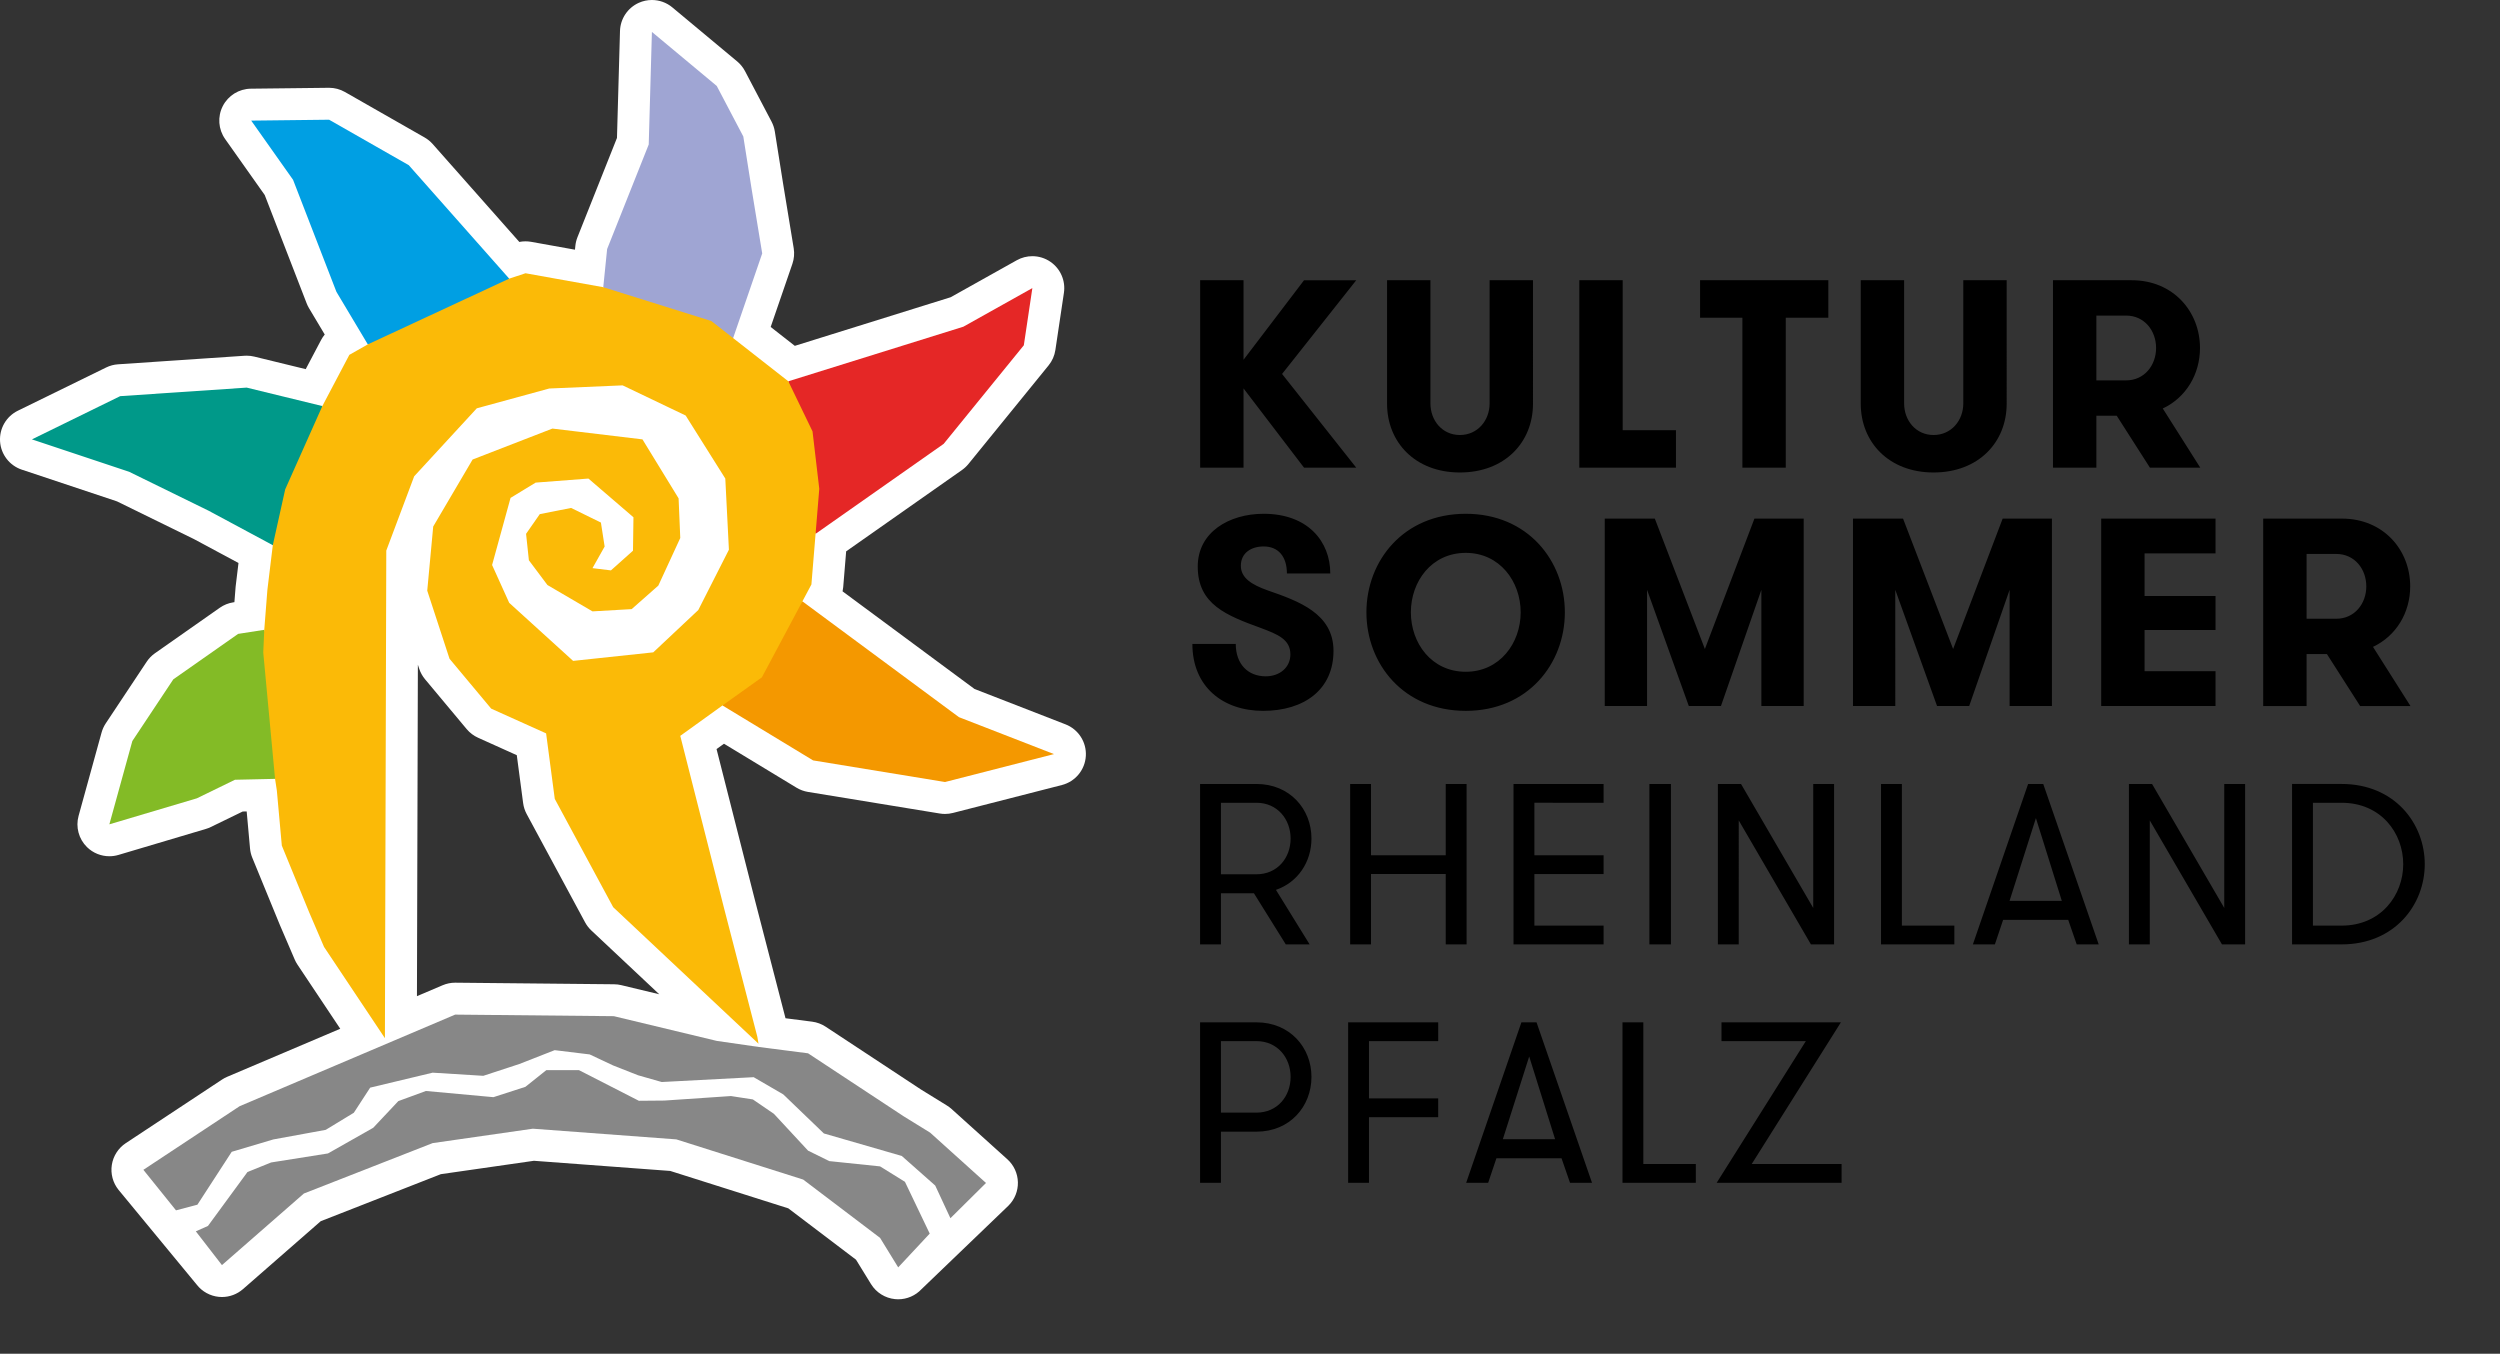 <?xml version="1.0" encoding="utf-8"?>
<!-- Generator: Adobe Illustrator 16.0.4, SVG Export Plug-In . SVG Version: 6.00 Build 0)  -->
<!DOCTYPE svg PUBLIC "-//W3C//DTD SVG 1.1//EN" "http://www.w3.org/Graphics/SVG/1.1/DTD/svg11.dtd">
<svg version="1.1" id="Ebene_1" xmlns="http://www.w3.org/2000/svg" xmlns:xlink="http://www.w3.org/1999/xlink" x="0px" y="0px"
	 width="326.333px" height="176.71px" viewBox="0 0 326.333 176.71" enable-background="new 0 0 326.333 176.71"
	 xml:space="preserve">
<rect x="0" y="0" width="326.333" height="176.71" fill="#333333" stroke="none"/>
<g>
	<path d="M224.712,135.901h11.01l-11.638,18.49h16.305v-2.453h-11.728l11.638-18.49h-15.587V135.901z M214.51,151.938v-18.49h-2.722
		v20.943h9.573v-2.453H214.51z M202.992,148.706h-6.821l3.44-10.801L202.992,148.706z M207.809,154.391l-7.24-20.943h-1.975
		l-7.21,20.943h2.872l1.077-3.201h8.497l1.107,3.201H207.809z M187.734,135.901v-2.453h-11.758v20.943h2.723v-8.557h9.035v-2.453
		h-9.035v-7.48H187.734z M164.01,145.235h-4.637v-9.334h4.637c2.723,0,4.458,2.154,4.458,4.668
		C168.468,143.112,166.732,145.235,164.01,145.235 M156.65,154.391h2.723v-6.672h4.637c4.368,0,7.18-3.291,7.18-7.15
		c0-3.83-2.812-7.121-7.18-7.121h-7.36V154.391z"/>
	<path d="M305.652,104.788c5.146,0,8.048,3.949,8.048,8.018c0,4.039-2.902,8.018-8.048,8.018h-3.74v-16.035H305.652z
		 M299.189,102.334v20.941h6.463c6.94,0,10.859-5.176,10.859-10.471c0-5.297-3.919-10.471-10.859-10.471H299.189z M280.916,102.334
		h-3.021v20.941h2.723V107.09l9.424,16.186h3.021v-20.941h-2.723v16.184L280.916,102.334z M269.134,117.592h-6.821l3.441-10.801
		L269.134,117.592z M273.951,123.276l-7.24-20.941h-1.975l-7.211,20.941h2.873l1.076-3.201h8.497l1.107,3.201H273.951z
		 M248.258,120.823v-18.488h-2.723v20.941h9.574v-2.453H248.258z M227.262,102.334h-3.021v20.941h2.722V107.09l9.424,16.186h3.022
		v-20.941h-2.723v16.184L227.262,102.334z M215.3,123.276h2.812v-20.941H215.3V123.276z M209.322,104.788v-2.453h-11.758v20.941
		h11.758v-2.453h-9.034v-6.732h9.034v-2.453h-9.034v-6.85H209.322z M188.716,123.276h2.722v-20.941h-2.722v9.303h-9.754v-9.303
		h-2.722v20.941h2.722v-9.186h9.754V123.276z M164.01,114.122h-4.637v-9.334h4.637c2.723,0,4.458,2.152,4.458,4.666
		C168.468,111.997,166.732,114.122,164.01,114.122 M156.65,123.276h2.723v-6.672h4.308l4.158,6.672h3.112l-4.398-7.119
		c2.872-0.988,4.637-3.65,4.637-6.703c0-3.828-2.812-7.119-7.18-7.119h-7.36V123.276z"/>
	<path d="M295.424,92.161h5.662v-6.781h2.656l4.334,6.781h6.571l-4.893-7.724c3.041-1.434,4.857-4.475,4.857-7.899
		c0-4.754-3.495-8.843-8.913-8.843h-10.275V92.161z M304.966,80.766h-3.88v-8.457h3.88c2.377,0,3.915,1.956,3.915,4.229
		S307.343,80.766,304.966,80.766 M289.201,72.238v-4.544h-14.925v24.466h14.925v-4.543h-9.262v-5.383h9.262v-4.439h-9.262v-5.557
		H289.201z M267.846,67.694h-6.432l-6.467,17.021l-6.537-17.021h-6.535v24.466h5.522V76.991l5.453,15.169h4.194l5.277-15.169v15.169
		h5.523V67.694z M235.443,67.694h-6.432l-6.467,17.021l-6.536-17.021h-6.536v24.466h5.523V76.991l5.451,15.169h4.195l5.277-15.169
		v15.169h5.523V67.694z M191.332,87.688c-4.475,0-7.166-3.741-7.166-7.761c0-4.019,2.691-7.759,7.166-7.759
		c4.438,0,7.166,3.74,7.166,7.759C198.498,83.947,195.771,87.688,191.332,87.688 M191.332,92.79c8.109,0,12.933-6.15,12.933-12.863
		c0-6.711-4.823-12.862-12.933-12.862c-8.145,0-12.969,6.151-12.969,12.862C178.363,86.639,183.188,92.79,191.332,92.79
		 M155.645,84.052c0,5.593,3.984,8.738,9.229,8.738c5.383,0,9.192-2.795,9.192-7.828c0-4.894-4.579-6.502-8.599-7.9
		c-2.062-0.734-3.495-1.608-3.495-3.216c0-1.678,1.362-2.517,2.971-2.517c1.957,0,3.041,1.363,3.041,3.53h5.662
		c0-4.159-2.901-7.795-8.703-7.795c-4.474,0-8.599,2.377-8.599,6.886c0,4.964,3.775,6.396,8.283,8.04
		c2.133,0.804,3.811,1.468,3.811,3.424c0,1.713-1.398,2.867-3.216,2.867c-2.308,0-3.915-1.574-3.915-4.23H155.645z"/>
	<path d="M267.984,61.047h5.662v-6.781h2.656l4.336,6.781h6.57l-4.894-7.725c3.041-1.434,4.858-4.475,4.858-7.899
		c0-4.754-3.494-8.844-8.912-8.844h-10.277V61.047z M277.527,49.652h-3.881v-8.459h3.881c2.377,0,3.914,1.958,3.914,4.229
		C281.441,47.695,279.904,49.652,277.527,49.652 M242.889,52.693c0,5.032,3.67,8.982,9.506,8.982c5.873,0,9.543-3.95,9.543-8.982
		V36.579h-5.662v16.079c0,2.236-1.573,4.125-3.881,4.125c-2.307,0-3.844-1.889-3.844-4.125V36.579h-5.662V52.693z M227.439,61.047
		h5.662V41.473h5.558v-4.894h-16.743v4.894h5.523V61.047z M211.815,56.153V36.579h-5.663v24.468h12.617v-4.894H211.815z
		 M181.057,52.693c0,5.032,3.67,8.982,9.506,8.982c5.873,0,9.543-3.95,9.543-8.982V36.579h-5.662v16.079
		c0,2.236-1.573,4.125-3.881,4.125c-2.307,0-3.844-1.889-3.844-4.125V36.579h-5.662V52.693z M170.221,61.047h6.815l-9.683-12.234
		l9.683-12.233h-6.815l-7.9,10.382V36.579h-5.662v24.468h5.662V50.701L170.221,61.047z"/>
	<path fill="#FFFFFF" d="M54.717,87.286c0.165,0.502,0.424,0.969,0.762,1.375l5.437,6.51c0.404,0.482,0.912,0.869,1.486,1.127
		l5.057,2.279l0.827,6.252c0.066,0.5,0.223,0.986,0.463,1.432l7.624,14.135c0.213,0.395,0.488,0.752,0.815,1.059l8.867,8.33
		l-4.953-1.189c-0.306-0.074-0.619-0.113-0.933-0.115c0,0-20.742-0.207-20.756-0.207c-0.56,0-1.114,0.113-1.63,0.332l-3.357,1.428
		l0.121-43.266L54.717,87.286z M2.849,61.306l12.432,4.145l10.053,4.926l5.797,3.113l-0.362,2.991
		c-0.008,0.06-0.013,0.117-0.018,0.176l-0.153,1.945l-0.155,0.024c-0.631,0.098-1.23,0.34-1.753,0.706l-8.461,5.936
		c-0.425,0.297-0.791,0.672-1.078,1.105l-5.347,8.051c-0.244,0.369-0.428,0.771-0.546,1.197l-2.999,10.873
		c-0.403,1.459,0.018,3.023,1.1,4.084c0.79,0.773,1.842,1.189,2.917,1.189c0.397,0,0.796-0.055,1.187-0.172l11.418-3.395
		c0.219-0.064,0.432-0.148,0.637-0.248l4.159-2.023l0.523-0.012l0.437,4.836c0.037,0.414,0.136,0.822,0.295,1.205l3.611,8.807
		l1.925,4.482c0.1,0.232,0.221,0.457,0.362,0.668l5.584,8.371l-14.767,6.275c-0.233,0.1-0.456,0.219-0.667,0.359l-12.563,8.299
		c-0.978,0.648-1.639,1.678-1.82,2.836c-0.18,1.16,0.136,2.34,0.872,3.254l10.207,12.375c0.702,0.908,1.748,1.486,2.891,1.598
		c0.135,0.014,0.269,0.02,0.404,0.02c1.003,0,1.978-0.363,2.741-1.027l10.15-8.867l15.683-6.141l12.149-1.746l17.795,1.324
		l15.409,4.881l8.84,6.705l1.958,3.184c0.681,1.107,1.84,1.832,3.134,1.963c0.139,0.014,0.277,0.021,0.416,0.021
		c1.148,0,2.253-0.477,3.045-1.324l11.344-10.896c0.815-0.807,1.261-1.912,1.234-3.059c-0.027-1.145-0.524-2.23-1.376-2.998
		l-7.286-6.566c-0.187-0.168-0.388-0.32-0.603-0.451l-3.398-2.098l-12.437-8.195c-0.53-0.348-1.133-0.572-1.763-0.652l-3.471-0.445
		l-3.97-15.334l-5.031-19.803l0.97-0.699l9.472,5.742c0.455,0.275,0.961,0.463,1.487,0.549l17.22,2.82
		c0.223,0.037,0.448,0.055,0.673,0.055c0.348,0,0.695-0.043,1.034-0.131l14.223-3.643c1.753-0.449,3.016-1.98,3.125-3.787
		c0.108-1.807-0.963-3.477-2.651-4.133l-11.883-4.619l-17.22-12.741c0.04-0.183,0.068-0.37,0.084-0.558l0.384-4.665l15.119-10.617
		c0.314-0.221,0.596-0.483,0.839-0.781l10.465-12.872c0.472-0.578,0.778-1.274,0.888-2.013l1.114-7.464
		c0.235-1.572-0.445-3.14-1.752-4.043c-0.71-0.491-1.538-0.739-2.368-0.739c-0.7,0-1.401,0.176-2.035,0.531l-8.628,4.827
		l-20.344,6.346l-3.15-2.465l2.834-8.242c0.224-0.651,0.283-1.35,0.172-2.03l-1.405-8.557l-1.06-6.686
		c-0.072-0.449-0.216-0.885-0.427-1.286L97.247,9.28c-0.254-0.483-0.601-0.912-1.021-1.263l-8.464-7.052C87,0.329,86.052,0,85.094,0
		c-0.58,0-1.164,0.121-1.713,0.369c-1.454,0.655-2.406,2.085-2.451,3.68l-0.394,13.955l-5.158,12.964
		c-0.143,0.36-0.236,0.737-0.274,1.122l-0.051,0.504l-5.721-1.027c-0.244-0.044-0.49-0.065-0.736-0.065
		c-0.271,0-0.542,0.025-0.807,0.079L56.478,18.801c-0.302-0.341-0.658-0.631-1.054-0.857l-10.401-5.936
		c-0.629-0.359-1.341-0.548-2.065-0.548c-0.016,0-10.216,0.118-10.216,0.118c-1.548,0.018-2.959,0.893-3.663,2.272
		c-0.704,1.379-0.585,3.035,0.309,4.3l5.168,7.308l5.471,14.137c0.084,0.219,0.188,0.431,0.308,0.633l2.054,3.439
		c-0.181,0.218-0.339,0.456-0.473,0.709l-2.01,3.811l-6.718-1.639c-0.323-0.078-0.654-0.118-0.987-0.118
		c-0.093,0-0.187,0.003-0.281,0.009l-16.514,1.116c-0.539,0.036-1.066,0.177-1.551,0.415L2.334,53.61
		c-1.519,0.744-2.438,2.332-2.325,4.021C0.122,59.318,1.244,60.771,2.849,61.306"/>
</g>
<polygon fill="#878787" points="83.391,143.688 86.741,143.659 95.41,143.071 98.273,143.512 101.022,145.393 105.476,150.196 
	108.25,151.563 114.878,152.252 118.126,154.266 121.359,161.026 117.245,165.434 114.878,161.583 104.843,153.973 88.284,148.727 
	69.55,147.333 56.475,149.213 39.667,155.793 28.971,165.137 25.562,160.731 27.146,160.026 32.303,152.987 35.39,151.739 
	42.81,150.563 48.718,147.213 51.994,143.731 55.594,142.409 64.41,143.217 68.581,141.868 71.313,139.69 75.576,139.69 "/>
<polygon fill="#878787" points="121.417,147.85 128.704,154.418 124.061,159.018 122.078,154.754 117.711,150.891 107.546,147.954 
	102.243,142.856 98.378,140.608 86.375,141.239 83.288,140.358 80.041,139.079 76.972,137.637 72.402,137.081 67.787,138.889 
	63.087,140.43 56.475,140.02 48.319,141.973 46.188,145.25 42.516,147.483 35.684,148.733 30.247,150.348 25.768,157.252 
	22.974,157.991 18.715,152.7 31.277,144.397 59.413,132.44 80.128,132.645 93.574,135.875 99.083,136.67 105.476,137.491 
	117.964,145.719 "/>
<polygon fill="#009989" points="42.178,67.11 35.61,71.166 27.237,66.669 16.863,61.585 4.167,57.353 15.687,51.711 32.201,50.596 
	42.076,53.005 43.428,62.468 "/>
<polygon fill="#83BB26" points="38.964,95.321 35.903,101.667 30.671,101.784 25.694,104.208 14.275,107.602 17.275,96.729 
	22.622,88.678 31.083,82.743 34.495,82.213 38.25,92.823 "/>
<polygon fill="#F49800" points="104.741,78.496 125.175,93.614 137.579,98.434 123.355,102.079 106.136,99.258 94.308,92.086 
	96.992,83.36 "/>
<polygon fill="#E52726" points="102.903,49.772 125.75,42.646 134.757,37.606 133.643,45.07 123.177,57.941 106.459,69.682 
	103.955,61.04 "/>
<polygon fill="#009FE3" points="59.141,43.363 48.011,44.953 43.913,38.091 38.256,23.473 32.791,15.744 42.958,15.627 
	53.359,21.562 66.467,36.373 63.783,41.756 "/>
<polygon fill="#9FA5D3" points="85.032,43.897 78.746,37.489 79.25,32.509 84.681,18.858 85.096,4.167 93.559,11.219 97.026,17.815 
	98.084,24.502 99.494,33.082 95.696,44.13 "/>
<polygon fill="#FBBA07" points="68.596,35.668 78.746,37.489 92.852,41.904 102.903,49.772 106.062,56.311 106.943,63.803 
	105.916,76.293 99.453,88.413 94.308,92.086 88.798,96.053 89.962,100.643 94.527,118.606 98.859,135.338 99.01,136.239 
	80.041,118.417 72.416,104.282 71.286,95.731 64.114,92.499 58.678,85.989 55.77,77.102 56.549,68.726 61.691,59.982 72.107,55.943 
	83.863,57.353 88.579,65.053 88.798,70.225 85.934,76.439 82.453,79.51 77.339,79.804 71.459,76.365 69.037,73.135 68.67,69.682 
	70.462,67.109 74.546,66.303 78.439,68.212 78.925,71.342 77.339,74.162 79.748,74.455 82.626,71.885 82.687,67.521 76.808,62.468 
	69.92,62.996 66.643,64.993 64.234,73.752 66.467,78.688 74.81,86.268 85.272,85.153 91.15,79.629 95.147,71.754 94.676,62.468 
	89.502,54.239 81.275,50.303 71.694,50.713 62.237,53.299 54.063,62.174 50.423,71.87 50.244,135.518 42.297,123.604 
	40.372,119.122 36.787,110.379 36.138,103.194 35.904,101.665 34.364,85.18 34.495,82.213 34.905,76.982 35.61,71.165 
	37.227,63.878 42.076,53.005 45.602,46.319 48.011,44.953 66.467,36.373 "/>
</svg>

